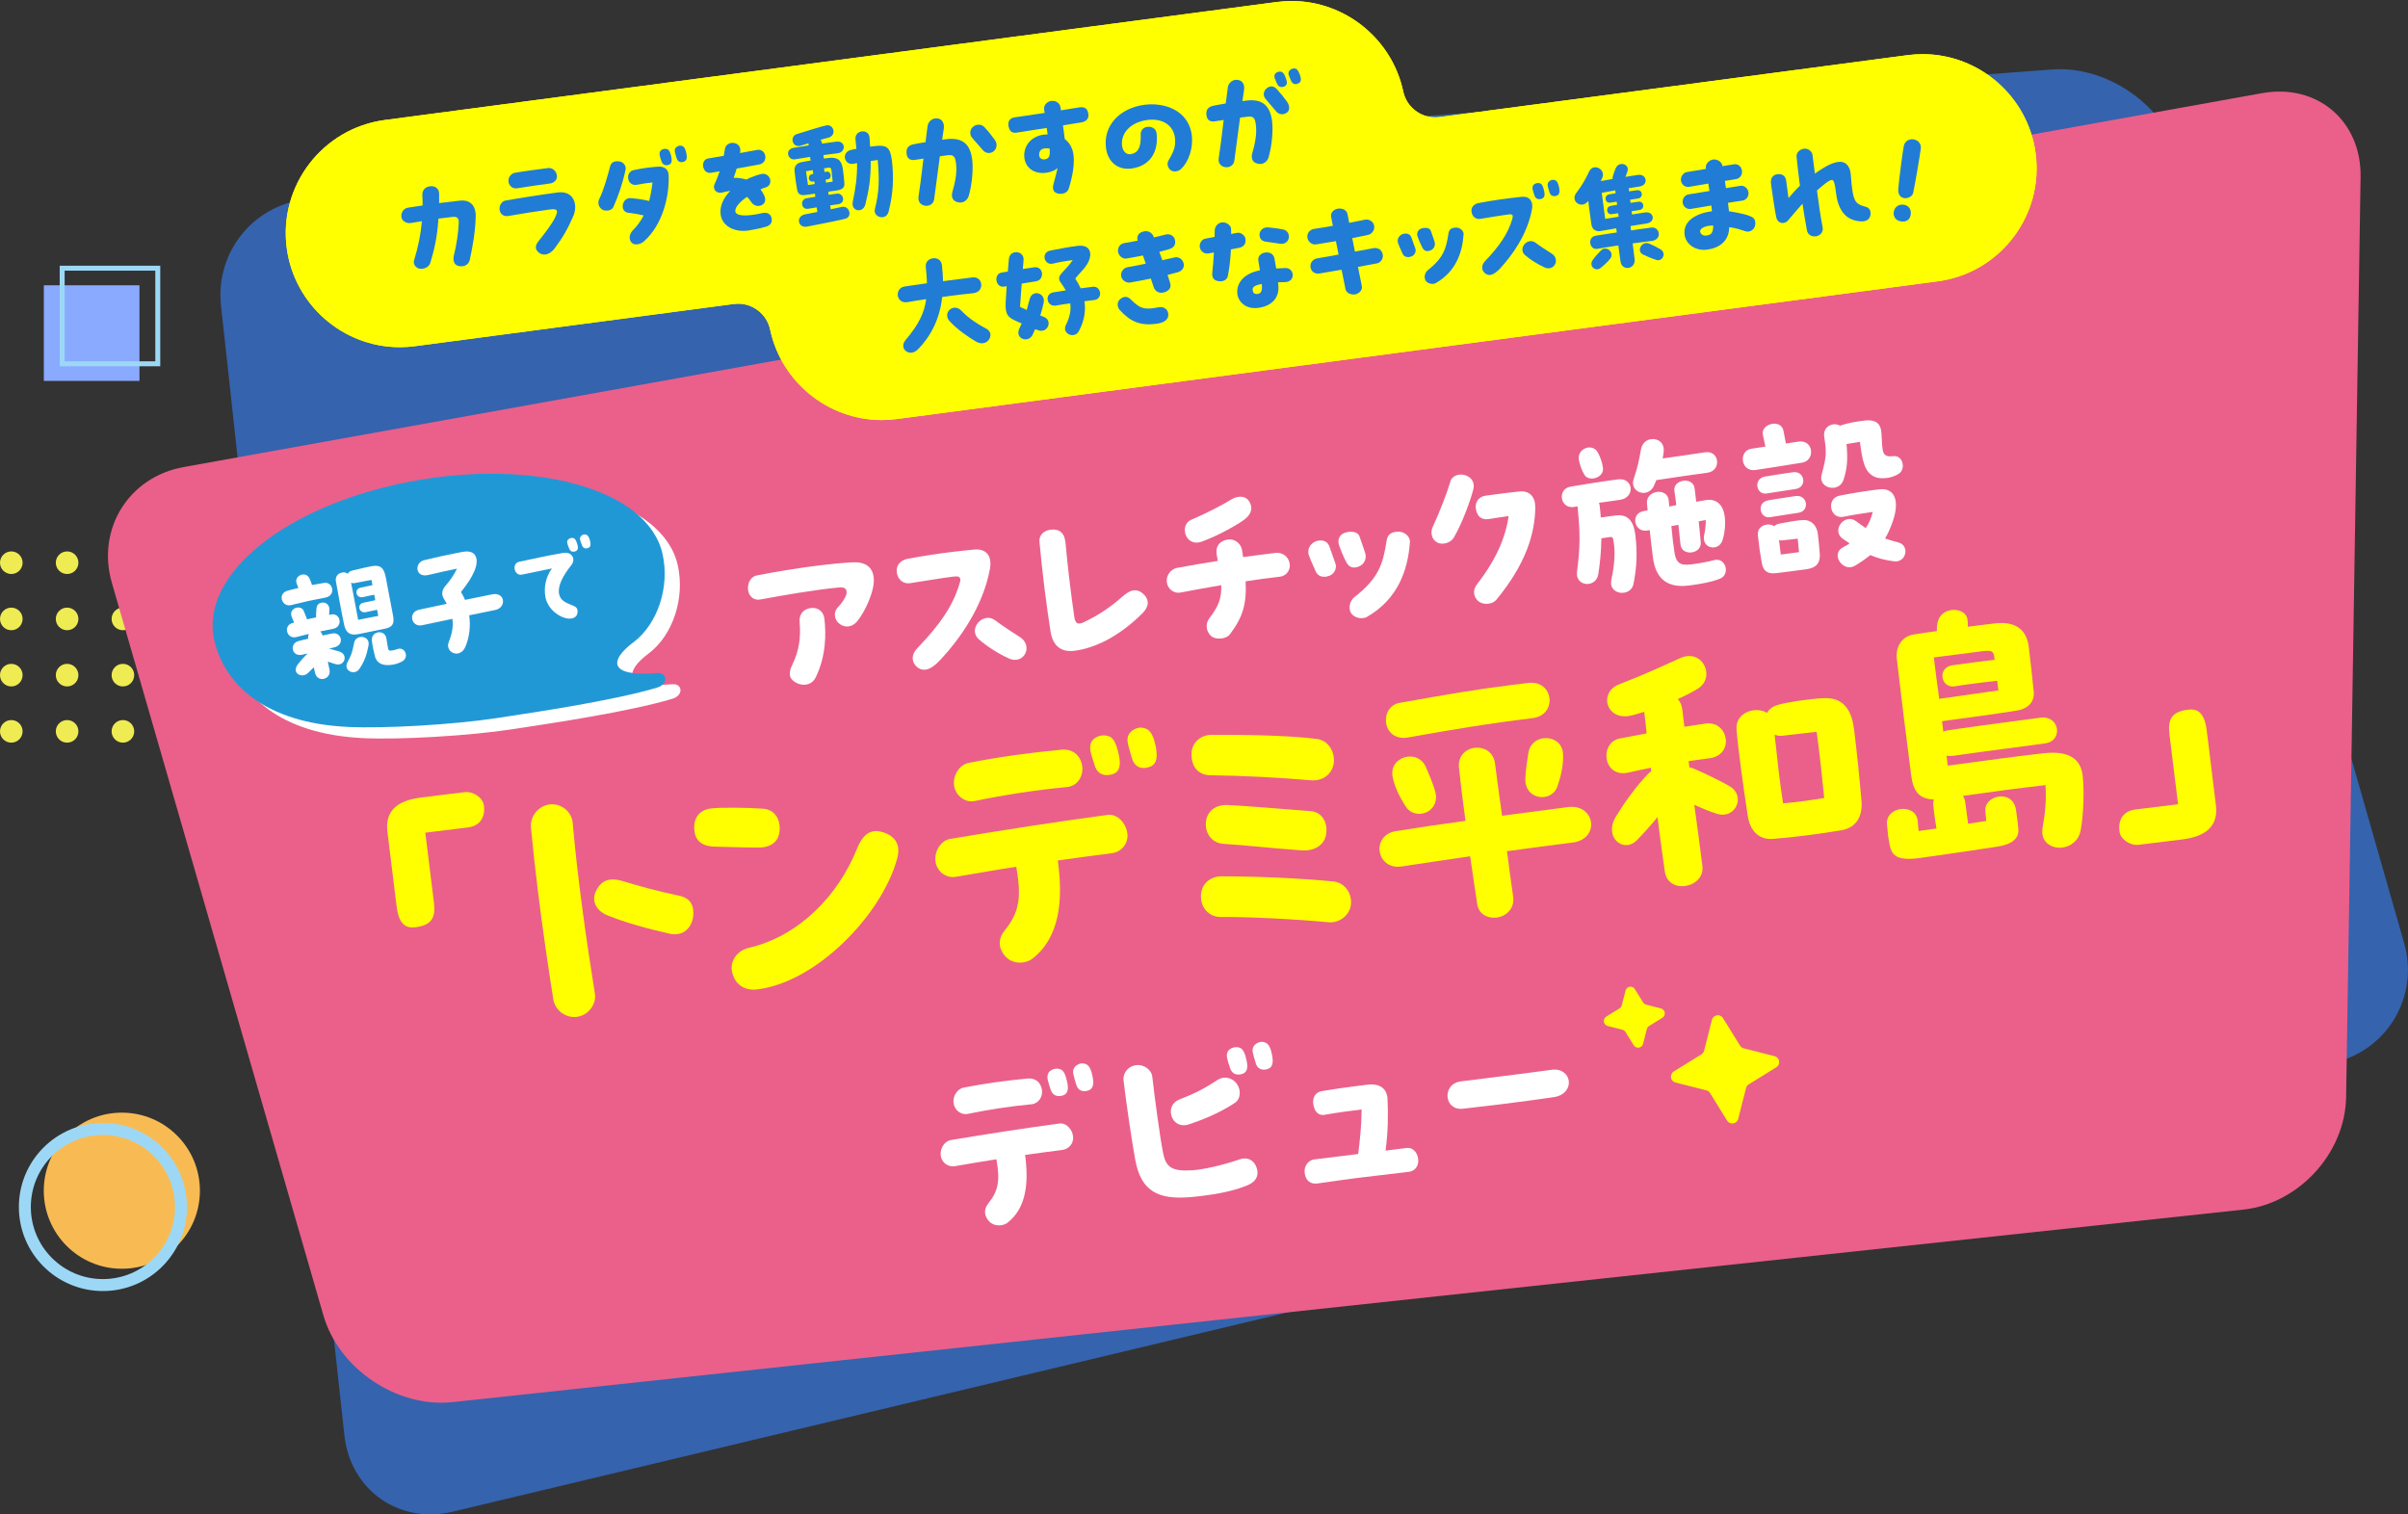 <?xml version="1.0" encoding="UTF-8"?>
<svg id="_レイヤー_2" data-name="レイヤー 2" xmlns="http://www.w3.org/2000/svg" viewBox="0 0 696.85 438.28">
  <rect x="0" y="0" width="696.85" height="438.28" fill="#333333" stroke="none"/>
  <defs>
    <style>
      .cls-1 {
        fill: #8aaaff;
      }

      .cls-2 {
        stroke-miterlimit: 10;
        stroke-width: 1.43px;
      }

      .cls-2, .cls-3 {
        fill: none;
        stroke: #9cd8f6;
      }

      .cls-3 {
        stroke-linecap: round;
        stroke-linejoin: round;
        stroke-width: 3.46px;
      }

      .cls-4 {
        fill: #efeb52;
      }

      .cls-5 {
        fill: #ea608a;
      }

      .cls-6 {
        fill: #2198d6;
      }

      .cls-7 {
        fill: #fff;
      }

      .cls-8 {
        fill: #ff0;
      }

      .cls-9 {
        fill: #217cd6;
      }

      .cls-10 {
        fill: #f8bb54;
      }

      .cls-11 {
        fill: #3563ae;
      }
    </style>
  </defs>
  <g id="_画像" data-name="画像">
    <path class="cls-10" d="M35.26,367.2h0c-12.48,0-22.59-10.11-22.59-22.59h0c0-12.48,10.11-22.59,22.59-22.59h0c12.47,0,22.59,10.11,22.59,22.59h0c0,12.48-10.11,22.59-22.59,22.59Z"/>
    <g>
      <rect class="cls-1" x="12.69" y="82.57" width="27.67" height="27.67"/>
      <rect class="cls-2" x="17.99" y="77.62" width="27.67" height="27.67"/>
    </g>
    <g>
      <path class="cls-4" d="M6.54,162.86c0,1.8-1.46,3.27-3.27,3.27s-3.27-1.46-3.27-3.27,1.46-3.27,3.27-3.27,3.27,1.46,3.27,3.27Z"/>
      <path class="cls-4" d="M22.69,162.86c0,1.8-1.46,3.27-3.27,3.27s-3.27-1.46-3.27-3.27,1.46-3.27,3.27-3.27,3.27,1.46,3.27,3.27Z"/>
      <path class="cls-4" d="M38.84,162.86c0,1.8-1.46,3.27-3.27,3.27s-3.27-1.46-3.27-3.27,1.46-3.27,3.27-3.27,3.27,1.46,3.27,3.27Z"/>
      <path class="cls-4" d="M55,162.86c0,1.8-1.46,3.27-3.27,3.27s-3.27-1.46-3.27-3.27,1.46-3.27,3.27-3.27,3.27,1.46,3.27,3.27Z"/>
      <path class="cls-4" d="M6.54,179.13c0,1.81-1.46,3.27-3.27,3.27s-3.27-1.46-3.27-3.27,1.46-3.27,3.27-3.27,3.27,1.46,3.27,3.27Z"/>
      <path class="cls-4" d="M22.69,179.13c0,1.81-1.46,3.27-3.27,3.27s-3.27-1.46-3.27-3.27,1.46-3.27,3.27-3.27,3.27,1.46,3.27,3.27Z"/>
      <path class="cls-4" d="M38.84,179.13c0,1.81-1.46,3.27-3.27,3.27s-3.27-1.46-3.27-3.27,1.46-3.27,3.27-3.27,3.27,1.46,3.27,3.27Z"/>
      <path class="cls-4" d="M55,179.13c0,1.81-1.46,3.27-3.27,3.27s-3.27-1.46-3.27-3.27,1.46-3.27,3.27-3.27,3.27,1.46,3.27,3.27Z"/>
      <path class="cls-4" d="M6.54,195.4c0,1.8-1.46,3.27-3.27,3.27s-3.27-1.46-3.27-3.27,1.46-3.27,3.27-3.27,3.27,1.46,3.27,3.27Z"/>
      <path class="cls-4" d="M22.69,195.4c0,1.8-1.46,3.27-3.27,3.27s-3.27-1.46-3.27-3.27,1.46-3.27,3.27-3.27,3.27,1.46,3.27,3.27Z"/>
      <path class="cls-4" d="M38.84,195.4c0,1.8-1.46,3.27-3.27,3.27s-3.27-1.46-3.27-3.27,1.46-3.27,3.27-3.27,3.27,1.46,3.27,3.27Z"/>
      <path class="cls-4" d="M55,195.4c0,1.8-1.46,3.27-3.27,3.27s-3.27-1.46-3.27-3.27,1.46-3.27,3.27-3.27,3.27,1.46,3.27,3.27Z"/>
      <path class="cls-4" d="M6.54,211.67c0,1.8-1.46,3.27-3.27,3.27s-3.27-1.46-3.27-3.27,1.46-3.27,3.27-3.27,3.27,1.46,3.27,3.27Z"/>
      <path class="cls-4" d="M22.69,211.67c0,1.8-1.46,3.27-3.27,3.27s-3.27-1.46-3.27-3.27,1.46-3.27,3.27-3.27,3.27,1.46,3.27,3.27Z"/>
      <path class="cls-4" d="M38.84,211.67c0,1.8-1.46,3.27-3.27,3.27s-3.27-1.46-3.27-3.27,1.46-3.27,3.27-3.27,3.27,1.46,3.27,3.27Z"/>
      <path class="cls-4" d="M55,211.67c0,1.8-1.46,3.27-3.27,3.27s-3.27-1.46-3.27-3.27,1.46-3.27,3.27-3.27,3.27,1.46,3.27,3.27Z"/>
    </g>
    <path class="cls-3" d="M29.78,371.92h0c-12.48,0-22.59-10.11-22.59-22.59h0c0-12.48,10.11-22.59,22.59-22.59h0c12.47,0,22.59,10.11,22.59,22.59h0c0,12.48-10.11,22.59-22.59,22.59Z"/>
    <g>
      <path class="cls-11" d="M63.96,88.49c-1.73-15.84,9.85-29.76,25.74-30.94l504.19-37.44c15.89-1.18,32.47,10.39,36.85,25.7l65,227.14c4.38,15.31-4.71,30.87-20.2,34.57L130.99,437.51c-15.49,3.7-29.59-6.23-31.32-22.07L63.96,88.49Z"/>
      <g>
        <path class="cls-5" d="M32.37,168.66c-4.49-15.55,4.87-30.62,20.8-33.49L654.62,26.96c15.93-2.87,28.76,8.03,28.51,24.22l-4.19,266.32c-.25,16.19-13.63,30.85-29.73,32.58l-518.2,55.72c-16.1,1.73-32.94-9.58-37.43-25.13l-61.21-212Z"/>
        <g>
          <path class="cls-7" d="M242.39,175.86c1.24-1.35,1.86-2.21,2.39-3.42.21-.44.25-.92.21-1.28-.09-.77-.73-1.26-2.07-1.15-7.26.69-16.14,2.25-22.92,3.5-1.73.32-3.28-.79-3.52-2.8-.24-1.95.83-3.85,2.51-4.16,5.55-1.1,12.19-2.18,18.19-2.92,3.54-.44,6.84-.74,9.64-.88,3.89-.17,5.67,1.59,6,4.26.12.98.05,2.08-.22,3.26-.6,2.73-2.3,6.69-4.42,9.4-.77.98-1.69,1.51-2.61,1.62-1.03.13-2.06-.21-2.88-.95-1.35-1.24-1.44-3.26-.29-4.5ZM228.59,195.38c-.1-.82.09-1.78.68-2.95,2.08-4.27,2.49-8.12,2.13-12.35-.21-2.53,1.33-3.97,3.5-4.13,1.96-.14,3.42,1.14,3.66,3.04.54,4.41.51,10.88-2.49,17.03-.66,1.38-1.79,1.99-2.92,2.13-.82.1-1.67-.05-2.39-.38-1.33-.62-2.05-1.41-2.17-2.39Z"/>
          <path class="cls-7" d="M265.51,187.54c6.33-6.56,10.19-12.04,12.11-18.43.19-.6.34-1.08.29-1.44-.1-.77-.64-.96-2.03-.79-3.54.44-7.62,1.15-12.53,1.91-1.79.27-3.55-.87-3.83-3.17-.26-2.1,1.14-3.42,2.96-3.86,4.02-.76,8.58-1.47,12.94-2.01,2.21-.27,4.37-.49,6.43-.69,4.07-.4,5.2,2.43,4.64,5.52-2.05,11.25-9.02,20.65-14.27,26.3-1.66,1.77-3.1,2.78-4.38,2.94-.92.11-1.74-.15-2.49-.79-1.64-1.47-1.69-3.59.16-5.49ZM283.34,185.09c-.76-.64-1.11-1.37-1.2-2.14-.24-1.95,1.45-3.88,3.4-4.12.77-.09,1.63.11,2.43.69,2.13,1.61,5.36,3.72,7.16,4.85,1.19.74,1.79,1.81,1.91,2.84.22,1.75-.98,3.51-2.87,3.74-.92.11-1.74-.15-2.35-.44-3.26-1.53-6.15-3.41-8.48-5.42Z"/>
          <path class="cls-7" d="M302.26,170.3c-.56-4.52-1.04-9.25-1.45-13.47-.19-1.96,1.26-3.28,3.21-3.52,2.67-.33,4.09,1.01,4.34,3.89.57,6.34,1.47,14.04,2.52,21.26.31,2.1,1.08,2.42,2.85,1.58,3.79-1.82,7.23-3.96,11.08-7.36,2.16-1.93,3.92-2.46,5.71-1.07.98.76,1.5,1.59,1.61,2.51.13,1.08-.4,2.24-1.56,3.42-7.2,7.14-14.28,10.15-19.67,10.81-3.9.48-6.23-1.47-6.89-5.61-.54-3.58-1.19-7.93-1.74-12.45Z"/>
          <path class="cls-7" d="M373.24,163.17c.23,1.9-1.02,3.56-2.93,3.75-3.24.35-6.47.8-9.84,1.32.35,6.63-.89,10.53-4.57,15.36-.54.69-1.43,1.06-2.41,1.18-1.18.15-2.46-.11-3.18-.86-1.37-1.39-1.48-3.52-.31-5.02,2.66-3.4,3.55-5.86,3.41-9.54-3.68.61-7.6,1.35-11.78,2.13-1.83.38-3.71-.95-3.97-3-.23-1.85,1.05-3.72,2.88-4.11,4.23-.78,8.16-1.47,11.89-2.04-.12-.56-.19-1.12-.31-1.68-.43-2.19.49-4.02,3.14-4.5,2.09-.36,3.91,1.24,4.19,3.13.08.67.22,1.33.29,1.94,3.23-.45,6.36-.84,9.49-1.22,1.91-.18,3.73,1.1,3.99,3.16ZM343.21,154.99c-.74-1.73-.26-3.82,1.52-4.56,4.51-1.91,9.36-4.44,11.77-5.98.64-.34,1.28-.58,1.95-.66,1.23-.15,2.42.22,3.09,1.39,1.32,2.23.13,4-1.35,5.12-1.76,1.36-7.4,4.66-12.54,6.5-1.8.64-3.64.03-4.44-1.8Z"/>
          <path class="cls-7" d="M380.75,165.37c-.85-1.82-1.74-3.95-1.99-4.7-.08-.2-.11-.46-.13-.66-.17-1.39.67-2.64,1.94-3.26,1.48-.65,3.43-.48,4.12,1.32.7,1.89.99,2.95,1.76,4.99.55,1.5-.45,3.08-1.65,3.54-1.69.68-3.34.36-4.06-1.22ZM389.53,162.57c-1.04-2.06-1.43-3.16-1.98-4.65-.62-1.64.08-3.14,1.48-3.67.4-.15.8-.26,1.21-.31,1.39-.17,2.83.17,3.19,1.33.57,1.65,1.03,2.89,1.63,4.75.5,1.5-.18,3.2-1.61,3.85-1.48.65-2.94.67-3.91-1.29ZM394.46,178.89c-1.18.15-2.64-.3-3.4-1.35-1-1.39-.46-3.7.93-4.75,7.18-5.57,8.27-9.83,9.29-16.36.27-1.65,1.25-2.55,3.44-2.56,1.57.02,3.11,1.13,3.29,2.62.02.15.04.31,0,.47-.57,8.04-3.49,16.48-12.45,21.59-.29.19-.69.29-1.1.34Z"/>
          <path class="cls-7" d="M422.28,137.38c2.21-.27,4.85,1.33,4.07,4.29-.7,2.74-2.97,9.33-5.63,13.93-.86,1.46-3.26,2.28-4.83,1.38-.95-.51-1.48-1.43-1.6-2.41-.09-.72.03-1.46.36-2.13,2.05-4.47,4.15-9.89,4.99-12.81.3-1.39,1.41-2.1,2.64-2.25ZM444.22,145.82c.04.31.08.67.08,1.03-.1,7.62-2.68,16.27-11.25,26.71-.5.63-1.38,1.06-2.31,1.17-1.23.15-2.58-.2-3.38-1.2-1.11-1.37-1-3.05.08-4.44,5.67-7.32,8.27-13.63,9.14-19.73-1.9.23-3.58.55-5.78.87-2.1.31-3.43-.78-3.73-3.19-.22-1.75.94-3.35,2.89-3.59,3.65-.45,6.35-.89,10.01-1.23,1.85-.18,3.9.77,4.25,3.59Z"/>
          <path class="cls-7" d="M468.77,144.67c-1.54.19-3.79.52-6.05.85.14.3.18.6.22.91.14,1.13.23,2.26.31,3.35,1.43-.23,2.97-.42,4.41-.6,3.44-.42,5.1,1.66,5.58,5.56.63,5.13.44,9.48-.53,14.29-.77,3.9-7.37,3.2-6.4-1.19.76-3.53,1.14-7.28.8-10-.28-2.26-.36-2.51-1.18-2.41-.51.06-1.48.23-2.51.36-.05,3.86-.4,7.29-.9,10.43-.65,4.04-6.74,3.64-6.14-.81.91-6.99.93-11.06.19-18.31-.02-.15-.05-.41-.02-.57-.31.04-.51.11-.71.14-2.34.5-3.66-.96-3.85-2.5-.18-1.44.57-2.99,2.46-3.32,2.55-.47,10.37-1.69,13.81-2.12,4.47-.55,5.03,5.32.52,5.93ZM456.94,133.26c-.74-3.5,3.99-5.23,5.52-2.19.62,1.23,1.21,2.61,1.42,4.36.35,2.87-4.03,4.09-5.32,2.06-.84-1.3-1.37-3.06-1.62-4.23ZM472.77,138.61c1.19-3.48,1.5-5.19,2.12-8.6.35-1.81,1.64-2.76,2.98-2.92,1.9-.23,3.88,1.03,3.58,3.68-.08.63-.16,1.27-.29,1.91,4.86-.7,6.97-.96,12.29-1.78,4.2-.62,4.78,5.35.68,5.91-5.48.78-8.15,1.11-14.29,2.07l-.51.06-.64,1.54c-1.7,3.96-7.25,2.04-5.91-1.88ZM493.14,155.01c.39-1.92.49-2.77.49-4.49-.67.08-1.33.22-2.04.36.15,1.65.38,3.5.58,5.97.39,3.55-5.47,4.27-5.85.77-.22-2.21-.44-4.01-.6-5.71-.67.08-1.38.22-2.04.36.37,3.81.5,4.94.82,7.09.42,3.44,1.53,4.4,4.82,3.99,2.98-.37,4.76-.74,6.83-1.26,3.29-.77,4.62,4.12,1.65,5.37-2.33.96-5.85,1.61-9.03,2-5.85.72-9.52-1.54-10.41-7.94-.27-2.16-.64-5.18-.95-8.12-.2.08-.46.11-.66.13-3.77.72-5.08-4.84-1.16-5.59l1.22-.25c-.09-.72-.13-1.44-.2-2.01-.31-3.82,5.94-4.69,6.3-.88.08.62.1,1.24.17,1.8l2.03-.41c-.15-1.23-.32-2.57-.56-4.1-.47-3.38,5.42-4.21,5.85-.77l.48,3.9,2.91-.51c3.02-.42,4.93,1.53,5.33,4.76.28,2.31,0,5.05-.7,7.02-1.17,3.22-5.97,2.3-5.29-1.48Z"/>
          <path class="cls-7" d="M521.64,133.88c-3.57.6-11.09,1.78-13.65,2.15-2.15.32-3.42-1.14-3.62-2.73-.18-1.49.6-3.15,2.44-3.43,1.23-.2,2.66-.38,4.09-.61-.31-1.26-.52-2.49-.73-3.35-.43-1.77,1.19-3.06,2.83-3.27,1.39-.17,2.82.43,3.12,2.06.13.66.39,1.88.71,3.66,1.43-.23,2.71-.44,3.58-.55,4.51-.66,4.89,5.44,1.22,6.05ZM519.66,141.53c-1.53.24-6.19.92-8.39,1.29-3.01.53-4.02-4.25-.5-4.89,1.99-.35,5.52-.89,8.08-1.26,3.48-.48,4.18,4.33.81,4.85ZM526.08,154.65c.17,1.39.46,4.16.55,5.72.16,2.59-1.07,3.99-3.79,4.37-2.46.35-6.51.85-8.82,1.14-3.03.37-3.85-1.19-4.16-2.87-.52-2.91-.77-4.59-1.15-8.09-.3-2.83,2.97-3.81,4.73-2.62.32-.35.86-.63,1.57-.77,1.17-.25,5.3-.97,6.65-1.03,2.12-.11,4.05,1.12,4.42,4.14ZM520.46,148.41c-1.53.24-5.99.89-8.18,1.27-3.06.53-4.07-4.29-.55-4.88,1.99-.35,5.31-.86,7.87-1.23,3.48-.48,4.23,4.32.86,4.84ZM520.24,155.89c-1.23.15-4,.49-4.68.52-.26.03-.53-.04-.74-.12l.52,4.21,5.28-.7-.38-3.91ZM550.63,134.38c.13,1.03-.21,2.11-1.08,2.69-2.17,1.47-5.52,1.72-7.25.84-2.72-1.38-3.37-4.53-4.05-10.03-1.74.27-2.81.45-3.88.63.45,4.95.08,7.39-.86,10.32-1.28,3.96-7.45,2.59-6.34-1.51,1.36-5.01,1.47-6.23.75-10.83-.49-3.17,2.63-4.44,4.6-3.28l.6-.23c2.11-.63,4.05-.97,6.36-1.25,3.75-.46,4.84,1.18,4.99,3.66.34,5.27-.02,7.04,3.37,6.62,1.64-.2,2.63,1.03,2.79,2.36ZM548.93,162.46c-.26.03-.52.01-.78,0-2.59-.31-4.8-.92-6.89-1.81-1.23.99-2.67,2-4.37,3.04-.44.26-.89.42-1.3.47-2.98.37-5.61-4.05-2.13-5.83.64-.34,1.27-.68,1.8-1.06-.62-.39-1.26-.89-1.94-1.32-3.47-2.39.48-7.51,3.74-5.15,1.09.8,2.01,1.47,2.86,2.04,1.02-1.48,1.65-3.07,2.03-4.68-3.18.44-6.09.91-8.43,1.4-3.97.8-5.13-5.26-1.22-6.1,3.56-.75,8.32-1.44,11.45-1.83,4.47-.55,6.11,3.1,4.01,9.25-.7,1.96-1.39,3.56-2.25,4.97,1.09.39,2.28.71,3.84,1.14,3.12.81,2.46,5.12-.42,5.47Z"/>
          <path class="cls-8" d="M114.79,262.45l-2.67-21.68c-.69-5.58,2.22-9.03,9.78-9.96l12.57-1.55c2.38-.29,5.27,1.52,5.57,3.9.47,3.78-1.52,5.94-4.64,6.32l-12.32,1.52,2.49,20.2c.55,4.44-.69,6.59-5.37,7.17-2.38.29-4.72-.42-5.4-5.92Z"/>
          <path class="cls-8" d="M160.09,289.05c-1.54-9.81-3.13-20.62-4.43-31.22-.77-6.24-1.45-12.41-2-18.26-.33-3.38,2.22-6.36,5.42-6.75,3.2-.39,6.33,1.97,6.65,5.27,1.36,15.76,3.92,33.87,6.43,49.48.48,3.19-1.97,6.33-5.26,6.73-3.29.4-6.33-1.97-6.82-5.25ZM175.8,264.93c-2.98-1.22-4.64-3.85-3.49-6.66.97-2.29,2.41-3.46,4.21-3.69,1.15-.14,2.5.02,3.98.51,4.07,1.25,9.86,2.87,15.93,4.12,2.05.41,3.85,1.44,4.17,4.07.07.57.07,1.24,0,2-.29,2.37-1.83,4.73-4.55,5.06-.74.09-1.49.1-2.35-.13-6.69-1.51-12.91-3.25-17.91-5.3Z"/>
          <path class="cls-8" d="M207.27,245.05c-3.58.02-5.92-1.35-6.3-4.48-.45-3.61,1.24-6.16,4.86-6.6,2.71-.33,10.73-.24,14.93.08,3.27.18,5.11,2.87,4.86,6.32-.22,2.95-2.14,4.93-6.15,4.93-4.25.02-9.7-.22-12.2-.25ZM211.96,281.74c-1.04-3.71,1.59-6.7,4.75-7.42,14.43-3.36,25.76-14.93,31.31-28.7,1.86-4.56,4.4-6.21,8.64-4.32,1.86.85,3.02,2.21,3.26,4.1.12.99,0,2.08-.34,3.29-4.57,16.32-23.38,35.56-40.38,37.66-4.11.51-6.47-1.79-7.24-4.61Z"/>
          <path class="cls-8" d="M326.25,241.22c.35,2.87-1.67,5.38-4.55,5.73-5.26.65-10.42,1.37-15.58,2.09,1.61,11.72.5,22.28-7.34,28.42-.76.59-1.8.97-2.78,1.09-1.72.21-3.61-.22-4.95-1.64-1.72-1.79-2.65-4.59-.42-7.45,4.27-5.28,5.09-9.46,3.46-18.6-5.81.88-11.52,1.92-17.4,2.9-2.85.52-5.6-1.48-5.98-4.52-.35-2.87,1.59-6.03,4.29-6.45,15.28-2.55,30.33-4.9,45.58-6.95,2.87-.35,5.31,2.51,5.67,5.39ZM276.11,227.39c-.44-2.86,1.5-6.1,4.27-6.61,8.95-1.77,17.9-2.96,26.88-3.81,2.88-.27,5.43,1.42,5.91,4.69.46,3.03-1.45,5.85-4.33,6.12-8.98.86-17.9,2.21-26.76,4.05-2.84.6-5.53-1.57-5.97-4.43ZM323.79,218.51c.59,2.76.35,4.88-1.82,5.56-2.25.69-4.32.12-5.14-2.45-1.2-3.69-1.82-5.28-.94-6.97.68-1.25,2.88-2.36,5.06-1.54,1.4.5,2.22,2.48,2.83,5.4ZM334.66,217.42c.27,2.22-.17,4.02-2.1,4.59-2.65.83-4.38-.38-4.98-2.55-1.04-3.71-1.83-5.36-.86-6.98.48-.81,1.62-1.7,3.02-1.87.66-.08,1.43.07,2.13.4,1.33.67,2.15,2.57,2.69,5.59l.1.82Z"/>
          <path class="cls-8" d="M350.43,224.4c-4.18-.07-5.71-3.05-5.61-6.31.06-2.92,2.22-5.03,5.09-5.38.33-.04,1.25.01,1.58-.03,6.33-.03,20.76.03,29.58,1.19,2.79.32,4.58,2.69,4.9,5.23.07.57.05,1.08.03,1.58-.36,3.13-2.91,5.44-6.62,5.15-9.19-.79-20.09-1.36-28.94-1.44ZM353.31,265.4c-3,.04-5.34-2.09-5.71-5.05-.53-4.27,2.51-6.73,5.92-6.73,9.5,0,22.74.53,32.45,1.5,2.71.33,4.65,2.51,4.98,5.22.44,3.53-2.24,6.2-5.28,6.57-.49.06-.91.03-1.33,0-9.95-.94-23.62-1.59-31.03-1.51ZM354.04,244.22c-3.19-.19-5.27-2.85-5.08-6.04.17-3.36,2.84-5.35,6.28-5.19,4.95.22,15.05,1.06,24.15,1.78,3.2.27,5,3.39,4.35,6.88-.56,2.9-3.25,4.74-7.12,4.46-8.92-.65-15.52-1.42-22.58-1.89Z"/>
          <path class="cls-8" d="M460.43,238.02c.31,2.55-1.34,5.33-5.29,5.82-4.52.56-11.49,1.5-19.03,2.51.57,4.6,1.21,9.11,1.77,13.04.54,3.69-2.11,5.85-4.82,6.18-2.46.3-5.12-.95-5.57-3.9-.6-4.18-1.35-8.92-2.04-13.84-7.29,1.06-14.41,2.11-19.73,2.93-3.84.64-6.15-1.83-6.47-4.46-.3-2.46,1.19-5.23,4.71-5.75,6.7-1.08,13.42-2.07,20.14-2.98-.79-5.74-1.46-11.16-1.89-15.36-.7-7,9.6-8.02,10.44-1.2.51,4.11,1.25,9.43,2.03,15.09,6.31-.86,12.64-1.64,18.95-2.5,4.1-.59,6.48,1.87,6.8,4.41ZM405.14,203.4c13.79-2.45,22.11-3.89,31.97-5.11l5.17-.64c7.48-.84,8.4,9.3,1.34,10.17-12.4,1.53-20.98,2.92-36.08,5.61-7.67,1.36-8.61-8.94-2.4-10.04ZM403.06,225.08c-1.42-6.08,7.27-8.65,9.64-2.94.82,1.9,1.99,4.67,2.57,6.69,1.86,6.27-5.59,8.78-8.33,4.78-2.26-3.47-3.32-6.01-3.88-8.53ZM452.34,218.43c.07,2.58-.33,5.46-1.69,9.3-1.68,4.63-9.52,3.92-9.23-2.53.08-2.09.53-5.15.86-7.19.91-6.12,9.97-5.73,10.06.43Z"/>
          <path class="cls-8" d="M496.88,235.53c-1.91-.6-4.28-1.56-6.57-2.61.83,6.07,1.64,11.97,2.35,17.72.41,3.29-2.25,5.45-5.12,5.8-2.63.32-5.37-.92-5.8-4.45-.71-5.08-1.43-10.25-2.08-15.5-2.03,2.5-3.64,4.28-5.93,6.65-2.81,2.93-6.79,1.09-7.22-2.45-.16-1.31.16-2.77,1.13-4.39,2.22-3.61,5.69-8.62,9.39-12.41.3-.29.61-.49.83-.69l-.12-.99c-2.03.42-4.15.84-6.42,1.37-7.54,1.76-8.59-8.78-2.47-9.87l7.66-1.44c-.16-1.98-.4-3.95-.65-5.92l-.04-.33c-1.28.41-2.5.72-3.46,1.01-7.6,1.94-9.82-6.63-3.85-8.95,8.67-3.4,11.81-4.96,17.74-7.61.71-.34,1.36-.5,1.93-.57,5.34-.66,7.9,6.61,3.08,9.46-1.71,1.04-3.67,2.04-5.72,2.96.68.75,1.14,1.78,1.29,3.01l.62,5.01c2.04-.33,4.1-.59,6.14-.92,6.55-.97,8.53,9.04,1.15,10.03-1.97.24-4.01.58-6.07.83l.22,1.81c.34.04.77.16,1.21.35,2.37.96,8.31,3.81,10.56,5.2,4.59,2.77,1.59,9.56-3.78,7.89ZM536.54,210.97c.85,6.9,1.57,14.06,2.16,20.91.37,4.37-1.56,7.61-5.56,8.36-6.04,1.08-14.25,2.09-20.11,2.56-2.72.25-6.38-1.05-7.25-6.69-1.32-8.68-2.73-18.76-3.24-24.95-.45-5.03,5.66-6.87,8.82-4.84.55-.98,1.52-1.86,3.13-2.3,2.33-.7,8.21-1.68,13.1-1.95,5.46-.34,8.2,2.91,8.93,8.9ZM525.72,211.8c-2.05.25-6.17.68-9.95,1.14-.82.1-1.59-.05-2.21-.31.74,6.66,1.37,13.17,2.45,19.87,3.96-.32,7.98-.9,11.9-1.55-.63-6.43-1.32-12.76-2.19-19.16Z"/>
          <path class="cls-8" d="M602.7,224.49c.46,3.78.33,10.8-.56,15.74-.54,3.07-2.91,4.78-5.29,5.07-3.2.39-6.54-1.61-5.73-5.88.69-3.84,1.1-7.31.83-12.19-7.4.83-14.7,1.81-23.88,3.11.32.54.55,1.1.63,1.76l.86,6.31c1.96-.32,3.77-.55,5.24-.81l-.26-2.8c-.48-4.61,7.94-6.65,8.88-.34.44,2.86.44,3.53.64,5.17.37,3.04-1.67,4.71-6.17,5.43-4.25.69-17.11,2.53-21.87,3.2-7.54,1.1-8.61-.86-9.26-4.11-.07-.57-.24-1.3-.36-2.21-.12-.99-.17-2.06-.32-3.3-.57-5.27,8.39-6.37,8.88-1.01l.27,2.88c1.72-.21,3.44-.51,5.16-.72-.34-2.04-.72-4.5-.9-6.64-.08-.66.01-1.25.12-1.77-4.52-.11-6-2.68-6.56-7.2-1.49-11.41-2.78-21.92-4.11-33.34-.52-4.19,2-6.75,4.7-7.17,2.04-.33,4.33-.7,6.88-1.01-.04-1,.02-1.84.25-2.7.5-2.06,2.19-3.19,4-3.41,2.14-.26,4.34.72,4.59,2.77.07.57.16,1.31.09,2.07l7.64-.94c6.9-.85,9.47,2.42,10.02,6.85.61,4.93,1.03,9.04,1.43,12.91.31,3.21-2.05,5.01-4.75,5.42-6.54,1.06-14.66,2.14-21.79,3.1l.37,3.04c.47-.22,1.04-.38,1.61-.45,10.81-1.58,20.34-2.76,26.4-3.59,5.74-.79,6.65,6.6,1.66,7.38-6.14.92-15.84,2.04-26.65,3.62-.82.1-1.49.1-2.08,0l.35,2.87c9.75-1.37,22.23-2.99,27.74-3.59,8.63-.98,10.84,2.75,11.3,6.44ZM559.63,190.28c.41,3.29.91,7.39,1.56,11.98l17.12-2.44-.34-2.79c-4.36.45-11.25,1.39-12.14,1.58-4.15.84-5.42-5.42-.75-6.08,3.85-.56,8.86-1.18,12.14-1.58l-.05-.41c-.24-1.97-.47-2.44-3.59-2.06l-13.95,1.8Z"/>
          <path class="cls-8" d="M613.35,240.6c-.47-3.78,1.52-5.94,4.64-6.32l12.32-1.52-2.49-20.2c-.55-4.43.69-6.59,5.37-7.17,2.38-.29,4.72.42,5.4,5.92l2.67,21.68c.69,5.58-2.22,9.03-9.78,9.96l-12.57,1.55c-2.38.29-5.27-1.52-5.57-3.9Z"/>
        </g>
        <g>
          <path class="cls-7" d="M310.53,328.87c.24,1.98-1.15,3.71-3.13,3.95-3.62.45-7.19.94-10.75,1.44,1.11,8.09.34,15.37-5.06,19.6-.52.41-1.24.67-1.92.75-1.19.15-2.49-.15-3.42-1.13-1.19-1.23-1.83-3.17-.29-5.14,2.94-3.64,3.51-6.53,2.39-12.83-4.01.61-7.94,1.32-12,2-1.97.36-3.86-1.02-4.12-3.11-.24-1.98,1.1-4.16,2.96-4.45,10.54-1.76,20.92-3.38,31.44-4.79,1.98-.24,3.66,1.73,3.91,3.72ZM275.95,319.33c-.3-1.98,1.03-4.21,2.95-4.56,6.17-1.22,12.34-2.04,18.54-2.63,1.99-.19,3.74.98,4.08,3.23.31,2.09-1,4.03-2.99,4.22-6.19.59-12.35,1.52-18.46,2.79-1.96.41-3.81-1.08-4.11-3.06ZM308.84,313.21c.41,1.9.24,3.36-1.25,3.83-1.55.48-2.98.08-3.54-1.69-.83-2.54-1.25-3.64-.65-4.81.47-.86,1.98-1.62,3.49-1.06.96.34,1.53,1.71,1.95,3.73ZM316.33,312.46c.19,1.53-.12,2.77-1.45,3.17-1.83.57-3.02-.26-3.44-1.76-.72-2.56-1.26-3.7-.59-4.81.33-.56,1.12-1.17,2.08-1.29.45-.06.98.05,1.47.28.92.46,1.48,1.77,1.85,3.85l.07.57Z"/>
          <path class="cls-7" d="M328.57,335.9c-1.02-5.45-2.56-16.07-3.41-23.04-.31-2.55,1.54-4.33,3.63-4.59,2.15-.27,4.41,1.24,4.67,3.33.68,6.01,2.23,17.66,3.13,22.1.78,3.99,2.39,5.4,8.44,5,2.97-.19,8.35-1.32,13.86-3.2,2.04-.71,4.11.24,4.8,2.57.77,2.49-.53,4.09-2.72,4.99-3.99,1.64-8.66,2.5-12.68,3-1.36.17-2.61.32-3.8.41-9.56.83-14.27-1.92-15.91-10.57ZM339.07,323.11c-.71-2.04.13-4.04,2.16-4.87,4.44-1.75,6.88-2.92,11.25-5.76,1.76-1.14,4.18-.57,5.43,1.17,1.25,1.74,1.22,4.33-.53,5.53-4.68,3.11-10,5.14-13.38,6.25-2.15.73-4.23-.23-4.94-2.32ZM355.97,309.12c-.83-2.54-1.25-3.64-.65-4.81.47-.86,1.99-1.62,3.49-1.06.96.34,1.53,1.71,1.95,3.73.41,1.9.24,3.36-1.25,3.83-1.55.48-2.98.08-3.54-1.69ZM363.38,307.64c-.72-2.56-1.26-3.7-.59-4.81.33-.56,1.12-1.17,2.08-1.29.45-.06.98.05,1.47.28.92.46,1.48,1.77,1.85,3.85l.07.57c.19,1.53-.12,2.77-1.45,3.17-1.83.57-3.02-.26-3.44-1.76Z"/>
          <path class="cls-7" d="M410.4,335.36c.27,2.21-1.05,3.58-2.64,3.78-5.83.72-10.09,1.19-14.45,1.72-3.62.45-6.17.82-8.65,1.18-1.13.14-2.32.34-3.45.48-1.87.23-3.36-.68-3.65-3.06-.27-2.15,1.21-3.71,2.74-3.9l12.74-1.57c.5-3.86.98-8.4,1-12.89-3.62.45-7.02.87-10.79,1.56-1.69.27-2.94-.96-3.21-3.23-.21-1.7.57-3.29,2.37-3.63,4.11-.68,6.77-1.06,10.05-1.47l3.23-.4c3.85-.47,5.68,1.31,5.85,4.11.19,4.35.18,9.35-.57,14.96l6.17-.76c1.64-.2,3.03,1.24,3.26,3.11Z"/>
          <path class="cls-7" d="M418.92,317.64c-.25-2.04.96-4.32,3.91-4.68,4.87-.6,13.54-1.67,19.76-2.49l6.51-.86c2.89-.36,4.65,1.32,4.89,3.25.24,1.98-1.1,4.16-4.26,4.66-4.06.62-10.46,1.46-16.57,2.22-3.57.44-6.97.8-9.75,1.14-2.72.33-4.25-1.37-4.48-3.24Z"/>
        </g>
        <path class="cls-8" d="M503.57,302.65l-4.94-7.97c-.82-1.33-2.84-1.02-3.22.5l-2.26,8.9c-.11.44-.39.83-.78,1.07l-7.97,4.94c-1.33.82-1.02,2.84.5,3.22l8.9,2.26c.44.11.83.39,1.07.78l4.93,7.97c.82,1.33,2.84,1.02,3.22-.5l2.27-8.91c.11-.44.39-.83.78-1.07l7.97-4.94c1.33-.82,1.02-2.84-.5-3.22l-8.91-2.27c-.44-.11-.83-.39-1.07-.78Z"/>
        <path class="cls-8" d="M475.49,290.11l-2.37-3.83c-.69-1.12-2.39-.86-2.71.42l-1.08,4.25c-.1.37-.33.7-.66.9l-3.83,2.37c-1.12.69-.86,2.39.42,2.72l4.25,1.08c.37.1.7.33.9.66l2.37,3.83c.69,1.12,2.39.86,2.72-.42l1.08-4.25c.1-.37.33-.7.66-.9l3.83-2.37c1.12-.69.86-2.39-.42-2.71l-4.25-1.08c-.37-.1-.7-.33-.9-.66Z"/>
      </g>
      <g>
        <g>
          <path class="cls-8" d="M255.14,121.57c-15.48,0-29.05-11.01-32.27-26.17-.94-4.42-4.85-7.5-9.26-7.5-.41,0-.83.03-1.25.08l-92.31,12.22c-1.45.19-2.92.29-4.37.29-16.48,0-30.54-12.34-32.7-28.69-2.39-18.05,10.35-34.68,28.4-37.07L369.44.58c1.45-.19,2.91-.29,4.37-.29,15.48,0,29.05,11.01,32.27,26.17.94,4.42,4.85,7.5,9.26,7.5.41,0,.83-.03,1.25-.08l135.43-17.92c1.45-.19,2.91-.29,4.37-.29,16.48,0,30.54,12.33,32.7,28.69,1.16,8.74-1.16,17.42-6.52,24.42-5.36,7-13.13,11.49-21.88,12.65l-301.17,39.85c-1.45.19-2.91.29-4.36.29h0Z"/>
          <path class="cls-8" d="M255.14,121.57c-15.48,0-29.05-11.01-32.27-26.17-.94-4.42-4.85-7.5-9.26-7.5-.41,0-.83.03-1.25.08l-92.31,12.22c-1.45.19-2.92.29-4.37.29-16.48,0-30.54-12.34-32.7-28.69-2.39-18.05,10.35-34.68,28.4-37.07L369.44.58c1.45-.19,2.91-.29,4.37-.29,15.48,0,29.05,11.01,32.27,26.17.94,4.42,4.85,7.5,9.26,7.5.41,0,.83-.03,1.25-.08l135.43-17.92c1.45-.19,2.91-.29,4.37-.29,16.48,0,30.54,12.33,32.7,28.69,1.16,8.74-1.16,17.42-6.52,24.42-5.36,7-13.13,11.49-21.88,12.65l-301.17,39.85c-1.45.19-2.91.29-4.36.29h0Z"/>
        </g>
        <g>
          <path class="cls-9" d="M272.68,85.95c-.71,6.08-3.07,11.15-7.11,15.22-.54.54-1.15.82-1.71.9-1.2.15-2.32-.65-2.46-1.75-.1-.8.26-1.42.7-1.95,3.67-4.33,5.37-7.69,5.93-11.79-2.03.29-3.88.6-5.4.86-3.38.57-3.84-4.07-.82-4.53l6.44-.93c-.05-1.45-.15-3.03-.34-4.76-.15-1.44.92-2.32,2.08-2.47,1.17-.15,2.42.43,2.6,2.07.17,1.57.29,3.07.32,4.56l8.49-1.09c3.1-.4,3.65,4.2.28,4.56-2.27.22-5.6.62-8.99,1.09ZM286.61,96.68c.21,1.66-1.66,3.63-4.19,2.16-1.86-1.08-5.34-3.37-7.67-5.95-2.06-2.34,1.17-5.39,3.48-2.95,2.19,2.29,4.58,3.78,7.34,5.28.62.36.96.89,1.03,1.46Z"/>
          <path class="cls-9" d="M300.51,95.6c-.32-.09-.64-.22-.95-.32l-.74,1.62c-1.2,2.52-5.19,1.18-3.85-1.77l.69-1.51-1.65-.73c-2.41-1.08-3.12-1.9-2.99-5.33.03-.85.16-2.69.3-4.74l-.73.13c-1.29.23-2.1-.78-2.23-1.81-.13-1,.31-2.04,1.47-2.25.59-.11,1.19-.22,1.82-.3.13-1.61.23-2.97.31-3.66.12-1.17.92-1.81,1.82-1.93,1.23-.16,2.55.65,2.43,2.29l-.21,2.56c1.13-.18,2.22-.35,3.29-.49,2.69-.38,3.14,3.62.49,4.06l-4.11.66c-.16,2.42-.35,4.92-.49,6.73l1.94.9.85-3.15c.74-2.94,4.74-1.79,4.04,1.14-.33,1.4-.65,2.59-.96,3.61.36.16.71.28,1.03.41,2.59.95,1.22,4.78-1.56,3.89ZM318.35,84.68c.12.93-.39,1.98-1.62,2.14l-2.9.37c.44,2.92-.1,5.8-1.63,8.67-.38.69-.95,1.04-1.58,1.12-1.46.19-3.05-1.13-2.17-2.9,1.13-2.24,1.55-4.26,1.26-6.28-1.6.21-3.09.43-4.11.63-2.71.48-3.48-3.38-.73-3.83l3.55-.56c-.4-.73-.9-1.47-1.48-2.28-.82-1.15-.42-1.98.56-2.98,1.16-1.23,2.11-2.27,2.93-3.52-2.26.32-4.08.63-5.72,1.04-2.49.62-3.63-3.22-.69-3.8,2.8-.56,5.35-1.03,7.78-1.34,3.96-.51,4.55,2.53,2.73,5.43-.93,1.44-2.03,2.36-3.37,4.02.63.97,1.16,1.91,1.58,2.84l3.49-.45c1.23-.16,1.99.73,2.11,1.69Z"/>
          <path class="cls-9" d="M338.06,90.67c.29,1.72-1.03,2.74-3.5,3.05-4.56.59-7.45-.6-10.53-4.02-.31-.33-.51-.81-.57-1.28-.09-.67.12-1.4.86-1.97,1.23-.94,2.24-.46,2.9.2,2.64,2.6,3.82,3.13,8.01,2.29,1.55-.3,2.64.54,2.83,1.73ZM340.96,78.76l-3.08.8c.23.71.5,1.49.73,2.27.46,1.43-.3,2.37-1.77,2.8-1.24.36-2.56-.21-2.97-1.51l-.83-2.5c-1.94.42-3.93.78-5.94,1.14-1.22.22-2.46-.7-2.64-1.83-.19-1.23.64-2.38,1.83-2.6,1.92-.35,3.63-.67,5.28-1.02l-.81-2.37c-1.55.3-3.14.61-4.76.88-1.09.21-2.23-.76-2.44-1.89-.22-1.19.57-2.37,1.73-2.56l3.93-.71c-.4-1.51.52-2.54,2.05-2.73,1.06-.14,2.12.4,2.52,1.44l.15.35c1.05-.27,2.17-.52,3.44-.85,1.15-.28,2.34.34,2.63,1.49.36,1.44-.34,2.34-1.51,2.7-1.01.3-2.02.6-3.01.83.31.81.61,1.61.89,2.42,1.15-.25,2.3-.5,3.48-.79,1.41-.35,2.56.69,2.72,1.95.14,1.06-.56,1.97-1.64,2.27Z"/>
          <path class="cls-9" d="M356.22,72.17c-.13,2.66-.41,5.23-.88,7.66-.28,1.49-1.84,1.73-2.88,1.52-1.25-.25-1.82-1.02-1.62-2.6.2-1.62.34-3.63.45-5.67-.56.11-1.13.18-1.72.29-1.06.17-2.22-.7-2.37-1.89-.13-1.03.53-2.2,1.62-2.41.92-.19,1.82-.33,2.67-.51.02-.65.04-1.26.04-1.8,0-.98.7-2.22,2.09-2.4,1.23-.16,2.62.88,2.64,1.83.03.5.03,1.01.03,1.52l1.75-.33c1.02-.2,2.19.7,2.38,1.69.21,1.12-.22,2.23-1.63,2.61-.86.18-1.71.36-2.57.5ZM374.09,79.37c.14,1.1-.62,2.28-2.24,2.28-.54,0-1.21.02-1.99.05.04.33.05.67.09.94.3,3.38-1.71,5.94-5.87,6.47-3.43.44-5.69-1.6-6-4.07-.35-2.7,1.51-5.88,6.53-6.79l-.46-2.82c-.21-1.12.59-2,1.67-2.28,1.41-.35,2.67.23,2.98,1.58.19.99.36,2.02.52,2.98,1.11-.07,2.08-.13,2.65-.14,1.32,0,2,.86,2.12,1.79ZM365.18,82.65l-.06-.47c-2.05.4-2.72.93-2.62,1.72.1.77.34,1.31,1.54,1.16.73-.09,1.32-.78,1.14-2.41ZM364.51,68.26c-.16-1.23.71-2.63,2.63-2.44,1.64.16,3.06.35,4.13.58,1.08.23,1.61.98,1.72,1.78.16,1.23-.75,2.57-2.44,2.38-.86-.09-2.94-.47-4.31-.63-1.07-.13-1.63-.87-1.74-1.67Z"/>
          <path class="cls-9" d="M398.37,76.25l-5.39,1,1.12,5.54c.24,1.09-.7,2.19-1.96,2.42-1.23.16-2.56-.42-2.77-1.54l-1.13-5.61c-2.12.37-4.2.74-6.36,1.09-1.29.23-2.47-.49-2.64-1.86-.15-1.2.66-2.25,1.84-2.5,2.09-.34,4.17-.71,6.29-1.11-.27-1.29-.51-2.61-.77-3.89l-5.63.93c-1.22.22-2.38-.64-2.61-1.86-.23-1.22.61-2.38,1.83-2.6,1.86-.27,3.71-.58,5.53-.91-.18-.86-.32-1.72-.5-2.54-.25-1.12.62-2.25,2.06-2.43,1.26-.16,2.47.49,2.67,1.55.18.86.36,1.71.5,2.57,1.52-.3,3.04-.59,4.55-.92,1.22-.23,2.44.53,2.66,1.76.23,1.26-.64,2.42-1.85,2.67-1.51.33-3,.62-4.48.92.27,1.29.5,2.61.77,3.89l5.45-1.01c1.29-.2,2.44.57,2.62,1.96.15,1.16-.62,2.28-1.81,2.5Z"/>
          <path class="cls-9" d="M405.89,73.42c-.56-1.18-1.14-2.56-1.31-3.05-.05-.13-.07-.3-.09-.43-.12-.9.42-1.71,1.25-2.12.96-.43,2.23-.32,2.68.84.46,1.23.65,1.91,1.16,3.23.36.97-.28,2-1.06,2.3-1.09.45-2.17.24-2.64-.78ZM411.57,71.58c-.68-1.33-.94-2.04-1.3-3.01-.41-1.06.04-2.04.94-2.39.26-.1.52-.17.79-.2.9-.12,1.84.1,2.07.85.37,1.07.68,1.87,1.07,3.08.33.97-.1,2.08-1.03,2.5-.96.43-1.9.45-2.54-.82ZM414.83,82.15c-.77.1-1.72-.19-2.21-.87-.66-.9-.31-2.4.58-3.09,4.64-3.64,5.33-6.4,5.97-10.65.17-1.07.8-1.66,2.22-1.67,1.02,0,2.02.72,2.15,1.69.01.1.03.2,0,.3-.34,5.22-2.21,10.7-8,14.05-.19.13-.45.19-.71.23Z"/>
          <path class="cls-9" d="M428.94,77.7c-.09-.7.18-1.48.87-2.18,4.08-4.28,6.57-7.85,7.79-12,.14-.46.2-.8.17-1.04-.06-.43-.44-.52-1.3-.41-2.3.3-4.94.77-8.12,1.28-1.16.18-2.3-.55-2.5-2.05-.18-1.36.73-2.23,1.91-2.51,3.93-.78,8.55-1.4,12.55-1.82,2.04-.19,2.92.84,3.1,2.27.05.4,0,.84-.07,1.29-1.29,7.3-5.78,13.43-9.17,17.11-1.07,1.15-2,1.81-2.83,1.92-.6.08-1.12-.06-1.62-.5-.46-.41-.72-.89-.79-1.39ZM441.37,73.87c-.49-.41-.72-.89-.79-1.39-.16-1.23.89-2.52,2.16-2.68.53-.07,1.09.03,1.61.44,1.38,1.04,3.49,2.39,4.66,3.12.77.48,1.16,1.14,1.25,1.8.15,1.16-.62,2.31-1.85,2.47-.47.06-.98,0-1.52-.28-2.12-.98-4-2.19-5.52-3.48ZM444.05,56.54c-.5-1.49-.75-2.14-.4-2.82.27-.51,1.16-.96,2.05-.64.57.2.91,1,1.16,2.19.25,1.12.15,1.98-.73,2.26-.91.29-1.75.06-2.09-.98ZM448.4,55.64c-.43-1.5-.75-2.17-.36-2.83.19-.33.65-.69,1.22-.77.27-.03.58.03.87.16.54.27.88,1.04,1.1,2.26l.04.33c.12.9-.06,1.63-.84,1.87-1.07.34-1.78-.14-2.03-1.03Z"/>
          <path class="cls-9" d="M472.48,70.44c.24,1.86.46,3.56.55,4.53.17,1.57-.77,2.43-1.8,2.57-1,.13-2.09-.44-2.27-1.84-.12-.97-.39-2.79-.63-4.66-2.19.32-4.31.66-6.1.99-2.22.39-3-3.37-.45-3.8,1.59-.27,3.78-.62,6.1-.95l-.15-1.2c-1.69.28-3.28.56-4.57.79-.56.11-1.04.03-1.41-.16-.57-.23-1.05-.78-1.19-1.61-.35-2.43-.64-4.48-.93-6.95l-.24.27c-1.39,1.57-3.54.66-3.74-.91-.06-.5.06-1.09.5-1.65,1.74-2.29,2.7-4.03,3.76-6.27.35-.72.91-1.1,1.51-1.17,1.43-.18,3.04,1.27,2.25,3.06-.13.32-.26.61-.42.93,1.06-.2,2.22-.39,3.41-.61-.03-.23,0-.47.07-.75.21-.74.56-1.73.9-2.48.32-.68.88-1.03,1.45-1.1,1.16-.15,2.4.74,1.87,2.19l-.55,1.53,3.58-.56c2.62-.4,3.19,2.94.5,3.35l-3.12.5c.03.27.04.57.08.9.96-.16,1.79-.26,2.29-.33,1.63-.21,1.93,2.09.37,2.39l-2.35.37.12.9c.93-.15,1.79-.26,2.29-.33,1.63-.21,1.93,2.09.37,2.39l-2.35.37.12.93,3.75-.58c2.62-.4,3.16,2.77.48,3.19-1.26.2-2.92.44-4.68.74l.16,1.26c2.13-.31,4.19-.57,5.85-.82,2.46-.35,3.29,3.5.13,3.87l-5.52.71ZM465.98,74.86c-.7.87-1.33,1.52-2.77,2.69-1.44,1.17-3.58-.49-2.26-2.35.83-1.16,1.55-1.86,2.27-2.63,1.63-1.77,4.14.58,2.76,2.28ZM467.46,55.09l-3.93.71c.35,2.76.63,4.89,1,7.55,1.16-.18,2.52-.39,3.88-.63l-.13-1c-.87.11-1.53.23-1.79.26-1.62.28-1.96-2.12-.38-2.39.4-.08,1.06-.17,1.86-.31l-.12-.9c-.87.11-1.53.23-1.79.26-1.69.28-1.96-2.12-.38-2.39.4-.08,1.06-.17,1.86-.31-.04-.3-.04-.57-.08-.87ZM481.42,73.42c.14,1.1-.87,2.21-2.07,1.82-1.8-.58-2.85-1.12-3.86-1.57-2.01-.89-.46-4.07,1.76-3.17.96.38,2.01.93,3.18,1.59.62.33.92.83.98,1.33Z"/>
          <path class="cls-9" d="M507.97,64.32c.05.37,0,.78-.12,1.17-.42,1.24-1.7,1.77-2.65,1.46-1.9-.6-2.69-.91-4.79-1.21-.01,4.13-3.01,6.07-6.4,6.51-3.39.44-6.16-1.58-6.51-4.34-.5-3.93,3.3-6.18,7.93-6.77-.07-.53-.11-1.1-.18-1.67-2.05.33-4.07.69-5.93,1-1.09.17-2.1-.54-2.34-1.63-.26-1.22.54-2.4,1.66-2.58l6.06-.98c-.13-.73-.22-1.43-.34-2.15-1.72.29-3.51.59-5.43.93-1.12.21-2.15-.43-2.44-1.58-.29-1.21.56-2.51,1.72-2.69l5.47-.91-.03-.27c-.15-1.16.96-2.29,2.12-2.44,1.2-.15,2.52.66,2.67,1.82v.1s3.39-.54,3.39-.54c1.26-.2,2.16.77,2.28,1.94.12,1.2-.63,2.18-1.79,2.36l-3.15.51c.09.7.21,1.39.3,2.09l4.14-.67c1.16-.18,2.19.73,2.37,1.83s-.55,2.27-1.71,2.45c-1.33.2-2.76.39-4.21.64.11.83.21,1.63.28,2.43,3.18.5,5.96,1.13,6.97,1.88.38.29.61.77.67,1.3ZM495.81,65.28c-2.31-.07-3.91.88-3.81,1.67.09.67.69,1.4,1.88,1.21,1.33-.2,1.84-.68,1.93-2.89Z"/>
          <path class="cls-9" d="M541.3,61.49c.04.3.01.61-.05.89-.25,1.22-1.36,1.8-2.86,1.69-1.78-.14-3.45-.77-4.58-1.98-1.17-1.24-2.07-3.22-2.37-5.51-.5-3.89-.76-4.57-1.42-4.49-.7.09-2.02,1.11-4.21,3.04.48,3.73,1.03,7.48,1.66,10.78.23,1.22-.78,2.33-1.91,2.48-1.4.18-2.43-.5-2.66-1.76-.44-2.38-.88-5-1.29-7.68-1.24,1.38-2.44,2.85-4.27,4.95-.86.96-2.85,1.01-3.31-1.03-.41-1.88-1.19-7.19-1.45-9.18l-.08-.63c-.15-1.4.46-2.46,1.86-2.64,1.17-.15,2.34.27,2.54,1.91.16,1.26.38,2.93.68,4.99,1.15-1.33,2-2.32,3.3-3.57-.38-2.93-.71-5.76-.97-8.37-.11-1.1.8-2.17,2.14-2.34,1.1-.14,2.32.65,2.47,1.81l.69,5.39c3.54-2.48,5.24-3.18,6.84-3.38,2.36-.3,3.43,1.69,3.55,3.7.27,3.92.64,6.28,1.22,7.35.49.92,1.27,1.49,3.09,1.94.91.22,1.33.91,1.43,1.64Z"/>
          <path class="cls-9" d="M548.03,61.4c.19-1.43,1.37-2.36,2.83-2.16,1.56.21,2.28,1.39,2.09,2.82-.19,1.4-1.15,2.25-2.75,2.03-1.8-.24-2.32-1.6-2.18-2.7ZM551.05,57.34c-.96-.13-1.84-.92-1.71-2.67.22-2.64,1.18-10.24,1.6-12.41.3-1.48,1.6-2.09,2.77-1.93,1.23.17,2.32,1.12,2.15,2.66-.38,2.79-1.65,10.21-2.2,12.81-.21,1.02-1.48,1.7-2.61,1.54Z"/>
        </g>
        <g>
          <path class="cls-9" d="M137.63,61.55c.03.27.04.57.04.87-.07,4.68-.97,9.29-1.71,12.74-.21,1.01-.99,1.75-2.06,1.89-.4.05-.84.04-1.3-.1-1.26-.35-1.6-1.65-1.22-3.16.76-3.04,1.26-6.49,1.38-9.28.05-1.22-.34-1.88-1.75-1.74-1.37.14-2.73.32-4.13.5-.35,5.42-1.23,9.09-2.35,12.79-.35,1.23-1.82,1.89-3.06,1.71-1.21-.18-1.98-1.44-1.66-2.36,1.19-3.87,1.96-7.63,2.29-11.39l-3.21.52c-1.26.2-2.58-.58-2.72-1.68-.2-1.53.79-2.57,1.88-2.75l4.25-.65c0-.98-.02-1.96-.08-2.97-.08-1.38.81-2.4,2.21-2.58,1.33-.17,2.64.51,2.65,2.2.02.94,0,1.83,0,2.67,2.1-.27,4.13-.5,6.1-.72,2.44-.25,4.11.93,4.44,3.49Z"/>
          <path class="cls-9" d="M155.89,69.73c1.37-1.7,3.96-5.01,4.85-6.98.32-.68.49-1.21.44-1.58-.07-.57-.67-.73-2-.55-2.93.38-8.73,1.29-12.07,1.89-1.29.23-2.36-.47-2.53-1.81-.14-1.1.5-2.43,1.69-2.65,3.01-.56,11.23-1.85,15.16-2.35,3.1-.4,4.71,1.36,4.99,3.52.14,1.1-.05,2.27-.52,3.35-1.64,3.8-3.26,6.51-5.43,9.36-.81,1.09-1.76,1.61-2.59,1.72-.8.1-1.54-.14-2.08-.65-.96-.86-1.02-1.9.09-3.26ZM147.18,52.75c-.25-1.18.59-2.51,1.81-2.74,2.91-.51,6.64-.99,9.6-1.37,1.33-.17,2.38.88,2.57,2.11.19,1.19-.77,2.2-1.96,2.35-2.96.38-6.61.92-9.53,1.39-1.19.19-2.24-.56-2.49-1.74Z"/>
          <path class="cls-9" d="M181.02,49.18c-.84,3.97-2.08,7.51-3.52,10.74-.47,1.08-2.3,1.34-3.29.69-.6-.43-.94-1-1.02-1.63-.06-.47.01-.95.23-1.38,1.29-2.6,2.4-6.6,3.17-9.54.35-1.23,1.43-1.54,2.71-1.33,1.17.19,1.96,1.27,1.74,2.45ZM193.5,50.68c.25,5.85-1.64,14.35-7.17,19.19-.49.43-1.19.76-1.85.85-.63.08-1.26-.04-1.69-.49-.82-.88-.77-2.3.23-3.45,1.41-1.4,2.47-2.89,3.25-4.44-1.64-.36-2.67-.54-4.43-.75-1-.14-1.52-.79-1.62-1.55-.17-1.3.75-2.84,2.29-2.7,2.22.19,3.61.42,5.35.83.43-1.68.74-3.44.97-5.37-1.53.16-2.86.37-4.58.69-1.42.25-2.33-.75-2.47-1.85-.13-1.03.37-2.14,1.58-2.4,2.86-.64,4.83-.82,6.98-1,1.94-.15,3.07.76,3.15,2.44ZM194.27,45.41c.25,1.12.15,1.98-.75,2.3-.91.29-1.76.02-2.09-1.02-.5-1.49-.75-2.14-.4-2.86.27-.51,1.16-.96,2.05-.64.6.19.94,1.03,1.2,2.21ZM198.71,44.94c.12.9-.06,1.63-.84,1.87-1.1.38-1.81-.14-2.06-1.02-.43-1.5-.76-2.2-.37-2.86.19-.33.66-.69,1.22-.77.3-.04.61.02.9.15.54.27.88,1.04,1.11,2.29l.04.33Z"/>
          <path class="cls-9" d="M222.91,52.18c.11.87-.28,1.76-1.36,2.07-.46.13-.97.33-1.48.56.4.49.74,1.05,1.02,1.63.65,1.34.37,2.35-.58,2.88-.95.53-2.29.36-3.04-.76-.46-.68-.87-1.21-1.29-1.59-1.96,1.37-3.51,2.95-3.39,4.19.12,1.24,2.55,1.7,7.91.5,1.02-.23,2.31.04,2.6,1.53.27,1.32-.51,2.06-1.52,2.39-1.3.44-4.43,1.04-5.33,1.16-3.93.51-7.47-1.27-7.91-4.7-.31-2.43.87-4.81,2.78-6.79-.67.09-1.36.24-2.21.45-1.93.49-2.88-1.08-2.38-2.23.63-1.43,1.14-2.68,1.53-3.88l-2.58.43c-1.26.2-2.07-.82-2.21-1.91-.13-1,.31-2.07,1.54-2.26,1.56-.27,3.02-.49,4.44-.74l.33-1.94c.16-1.1,1-1.69,1.9-1.8,1.33-.17,2.76.66,2.55,2.45-.01.17-.03.31-.07.48,1.59-.27,3.17-.58,4.89-.9,1.42-.28,2.29.72,2.43,1.82.13,1.03-.43,2.15-1.82,2.4-2.31.43-4.4.8-6.48,1.17-.23.84-.52,1.72-.87,2.68,1.31-.03,2.56.15,3.65.51,1.62-.82,3.21-1.36,4.26-1.6,1.54-.37,2.56.69,2.7,1.78Z"/>
          <path class="cls-9" d="M238.29,44.86l.13,1.03,1.43-.18c2.23-.25,3.66.34,4.06,3.17.22,1.46.29,2.5.44,4.17.16,1.5-1.1,1.93-2.24,2.08-.77.1-1.59.24-2.42.35l.12.9c.8-.1,1.6-.21,2.36-.34,1.93-.25,2.75,2.72.36,3.07-.77.1-1.53.23-2.29.33.05.4.1.8.18,1.13,1.09-.21,2.14-.44,3.13-.67,2.27-.53,3.28,2.89,1.02,3.42-3.45.82-8.7,1.83-11.01,2.26-2.64.51-3.36-2.95-.62-3.54,1.15-.25,2.34-.47,3.6-.7-.05-.4-.14-.83-.2-1.33l-2.48.42c-2.06.3-2.41-2.7-.46-3.05l2.55-.43-.12-.9c-.93.15-1.86.27-2.72.38-1.37.18-2.19-.16-2.43-1.51-.25-1.39-.51-3.15-.73-5.18-.18-1.67.52-2.57,2.24-2.86.79-.14,1.59-.31,2.38-.41l-.14-1.06c-1.39.21-2.79.43-4.28.69-1.16.22-1.97-.59-2.08-1.46-.1-.8.36-1.67,1.65-1.87,1.46-.26,2.88-.47,4.28-.69v-.1c-.04-.2-.03-.37-.01-.51-.72.19-1.47.43-2.31.7-2.34.74-3.32-2.68-1.04-3.38,2.6-.84,7.91-2.44,8.57-2.52,2.16-.28,2.91,2.91.56,3.55l-2.32.64c.24.27.39.63.45,1.09,1.36-.18,2.69-.38,4.02-.55,2.89-.41,2.96,3.04.53,3.35l-4.13.53ZM233.83,53.55l1.93-.28-.1-.8c-.1.05-.2.06-.3.07-1.48.33-1.75-1.77-.51-2.1.13-.02.3-.07.5-.1l-.14-1.1-1.96.32.58,3.99ZM239.51,48.56l-1.03.17.14,1.06c.23-.06.43-.09.56-.11,1.36-.24,1.75,2.04.32,2.23l-.57.07.11.87,1.93-.28-.33-3.07c-.09-.7-.11-1.1-1.14-.94ZM258.07,46.07l.04.33c.58,5.07.37,9.7-.96,14.87-.28,1.02-.96,1.51-1.69,1.6-1.26.16-2.68-.87-2.27-2.38,1.25-5,1.31-8.46.82-14.18-.67.09-1.33.17-2.03.29.03,4.97-.51,8.42-1.56,12.58-.68,2.62-4.23,2.07-3.63-.85.8-3.76,1.27-6.93,1.24-11.12l-1.06.2c-2.65.48-3.68-3.38-.56-4.06l1.42-.28-.26-2.78c-.28-2.67,3.85-3.2,4.06-.49.09.94.13,1.81.17,2.65l1.16-.15c3.43-.44,4.63.22,5.08,3.74Z"/>
          <path class="cls-9" d="M281.33,46.02c.32,2.46.1,6.85-.95,10.54-.3,1.09-1.11,1.9-2.17,2.04-.4.05-.84,0-1.3-.14-1.34-.44-1.67-1.65-1.27-3.02.63-2.18,1.44-5.39.99-8.38-.25-1.66-.57-2.36-2.44-2.12l-2.2.28-1.65,12.39c-.15,1.17-.98,1.82-1.92,1.94-1.36.18-2.9-.74-2.61-2.64.43-2.73.88-6.34,1.43-11.01-.86.14-1.69.25-2.39.37-1.59.24-2.32-.45-2.5-1.81-.19-1.5.51-2.37,1.92-2.68.99-.23,2.25-.42,3.57-.63.18-1.48.35-3.02.59-4.64.15-1.2,1.15-2.11,2.18-2.24,1.73-.22,2.78,1.06,2.51,2.96l-.47,3.21,1.16-.15c4.93-.63,6.98,1.67,7.5,5.73ZM288.38,41.66c.09.73-.14,1.54-.69,2.02-.91.83-2.33.84-3.2-.16-1.11-1.28-2.14-2.43-3.18-3.65-.8-.95-.69-2.45.39-3.26.96-.73,2.35-.71,3.17.17,1.3,1.42,2.15,2.5,3.06,3.77.25.34.4.73.45,1.13Z"/>
          <path class="cls-9" d="M312.82,35.44c-1.82.3-3.55.56-5.2.84l.51,3.96c1.31.98,2.14,2.43,2.45,4.08.53,2.81-.18,6.76-1.29,10.25-.29.88-1.04,1.39-1.97,1.51-.4.05-.81.04-1.23-.08-1.44-.39-1.55-1.53-1.2-2.79.47-1.85.9-3.3,1.17-4.55-.83.68-1.89,1.12-3.21,1.33-3.15.47-5.99-1.09-6.4-4.25-.39-3,1.53-6.25,5.59-6.77.4-.05.77-.07,1.14-.08-.08-.63-.16-1.23-.27-1.86-2.75.42-5.54.85-8.59,1.34-1.56.27-2.22-.46-2.49-2.01-.21-1.6.79-2.23,1.76-2.39,3.05-.46,5.91-.86,8.73-1.29-.08-.36-.13-.73-.17-1.03-.18-1.16.89-2.28,2.02-2.43,1.16-.15,2.52.35,2.76,1.98l.09.73c1.73-.26,3.48-.55,5.3-.85,1.59-.24,2.41.33,2.65,1.93.21,1.66-1.06,2.27-2.16,2.44ZM303.75,43c-.52-.1-1.06-.1-1.46-.05-1.26.16-1.68,1.13-1.56,2.09.11.83.86,1.18,1.56,1.09,1.36-.18,1.66-1.06,1.46-3.13Z"/>
          <path class="cls-9" d="M338.18,46.39c.92-1.54,1.77-3.1,1.88-4.88.34-4.75-3.15-7.41-7.98-6.79-5.12.66-7.87,4.06-7.35,7.58.25,1.66,1.35,2.57,2.66,2.3,2.01-.43,2.85-2.02,2.72-5.7-.05-1.21.84-2.14,2.09-2.2,1.11-.07,2.33.48,2.5,1.84.64,5.53-1.98,9.56-7.31,10.24-3.89.5-6.81-1.9-7.33-5.96-.81-6.32,3.76-11.55,11.28-12.51,4.06-.52,8.67.58,11.29,3.62,1.31,1.49,2.01,3.29,2.25,5.16.49,3.79-.93,7.77-3.07,9.8-.39.36-.93.63-1.5.7-.5.06-1.02,0-1.49-.32-.82-.57-1.26-1.87-.64-2.89Z"/>
          <path class="cls-9" d="M368.1,34.86c.35,2.46.1,6.85-.95,10.54-.3,1.09-1.11,1.9-2.17,2.04-.4.05-.84,0-1.3-.14-1.34-.44-1.67-1.65-1.27-3.02.63-2.18,1.44-5.39.99-8.38-.25-1.66-.57-2.36-2.44-2.12l-2.1.27-1.65,12.39c-.15,1.2-1.02,1.82-1.95,1.94-1.17.15-2.43-.5-2.6-1.83-.03-.27,0-.54.03-.82.43-2.73.88-6.34,1.43-11.01-.89.15-1.76.26-2.49.39-1.59.24-2.32-.45-2.5-1.81-.19-1.5.51-2.37,1.92-2.68.99-.23,2.31-.43,3.67-.67l.59-4.61c.17-1.34,1.37-2.27,2.49-2.25,1.56.04,2.47,1.07,2.21,2.96l-.47,3.21,1.06-.14c4.93-.63,6.91,1.68,7.5,5.73ZM372.44,29.43c.7.96.94,2.28.12,3.03-.91.83-2.33.84-3.2-.16-1.11-1.28-2.07-2.44-3.11-3.66-.8-.95-.7-2.31.38-3.13.95-.73,1.98-.66,2.8.21,1.3,1.42,2.11,2.44,3.01,3.71ZM372.15,22.74c.37,1.03.41,1.88-.42,2.25-.83.38-1.69.28-2.12-.68-.62-1.41-1-2-.72-2.72.21-.5,1.02-1.01,1.89-.82.59.13.99.85,1.37,1.96ZM376.43,22.63c.09.7-.08,1.23-.72,1.51-.99.47-1.71.09-2.06-.72-.59-1.41-.97-2.01-.68-2.69.19-.4.67-.83,1.3-.91.2-.03.44-.02.65.05.56.16.96.92,1.35,2.06.07.26.13.49.16.69Z"/>
        </g>
      </g>
      <g>
        <path class="cls-7" d="M187.71,189.13c6.93-5.2,10.61-15.92,8.41-25.61-4.28-18.91-37.47-27.74-73.29-20.85-35.82,6.9-60.71,26.91-56.43,45.82,2.83,12.49,14.32,23.98,38.72,25.14,10.48.5,30.44-.64,43.03-2.56,11.67-1.78,33.54-5.01,46.37-8.81,3.45-1.02,2.94-4.47.08-4.23-14.23,1.18-13.84-3.7-6.91-8.89Z"/>
        <path class="cls-6" d="M183.31,185.89c6.93-5.2,10.61-15.92,8.41-25.61-4.28-18.91-37.47-27.74-73.29-20.85-35.82,6.9-60.71,26.91-56.43,45.82,2.83,12.49,14.32,23.98,38.72,25.14,10.48.5,30.44-.64,43.03-2.56,11.67-1.78,33.54-5.01,46.37-8.81,3.45-1.02,2.94-4.47.08-4.23-14.23,1.18-13.84-3.7-6.91-8.89Z"/>
        <g>
          <path class="cls-7" d="M83.29,170.93c1.25-.31,2.24-.57,3.06-.76l-.51-1.33c-.47-1.31.49-2.33,1.57-2.54.83-.16,1.74.15,2.2,1.2.26.57.49,1.23.68,1.82.94-.18,1.98-.38,3.42-.61,2.71-.48,3.6,3.65.47,4.24-4.64.88-5.43,1.07-9.95,2.18-2.71.66-4.04-3.42-.94-4.19ZM97.09,192.2c-.63-.17-1.39-.43-2.22-.72.13.67.31,1.45.49,2.37.3,1.41-.62,2.43-1.74,2.64-1.01.19-2.15-.33-2.48-1.88-.11-.57-.24-1.06-.32-1.48-.53.54-1.03,1.04-1.73,1.69-1.78,1.62-4.85-.03-2.87-2.57,1.05-1.34,1.83-2.15,2.8-3.14-.46.12-.93.21-1.35.33-3.26.88-4.02-3.13-1.33-3.89.67-.2,1.71-.43,2.85-.69-.06-.54,0-.99.18-1.39-1.07.28-2.2.56-3.67.92-1.39.34-2.43-.6-2.63-1.7-.19-.99.28-2.07,1.7-2.42.11-.02.22-.04.35-.1-.24-.47-.45-.98-.75-1.8-.84-2.45,2.84-3.51,3.56-1.48.42,1.06.61,1.46.93,2.36.89-.21,1.71-.4,2.61-.57,0-1.03.01-1.51.13-2.63.1-2.22,3.66-2.31,3.74.28,0,.44-.04,1-.1,1.63l.68-.13c2.63-.46,3.48,3.6.42,4.18-1.48.28-2.63.5-3.66.73.28.28.54.67.67,1.19,1.18-.26,2.18-.49,2.69-.58,2.79-.6,3.83,3.31.65,4.02-.46.12-.93.21-1.43.34,1.15.37,1.74.51,2.92.84,2.74.88,1.55,4.44-1.1,3.66ZM99.61,180.93c-.95-4.44-1.76-9.28-2.41-12.72-.37-2.17,2.15-3.2,3.47-2.13.18-.44.56-.77,1.13-.91,3.78-.9,4.53-1.08,5.72-1.3,2.7-.51,3.62.63,4.13,3.29l2.1,11.05c.44,2.34-.19,3.3-2.31,3.74-1.72.36-6.67,1.38-7.86,1.6-2.41.46-3.5-.58-3.96-2.62ZM106.65,186.79c-.49,2.55-1.11,4.54-2.63,6.77-1.42,2.14-4.67.52-3.51-1.79,1.26-2.4,1.44-3.03,1.97-5.73.52-2.59,4.7-2.14,4.17.75ZM101.61,168.66l2.04,10.73,5.82-1.14-.34-1.77c-.97.22-1.58.34-3.26.69-2.01.42-2.71-2.31-.7-2.73l3.44-.73-.3-1.59c-1.04.23-1.48.28-3.26.69-2,.45-2.71-2.31-.7-2.73l3.44-.73-.29-1.52-4.86.92c-.4.08-.74.03-1.02-.1ZM117.44,189.26c.15.78-.16,1.72-1.18,2.24-1.46.75-2.44.87-3.54.97-2.42.2-3.78-.86-4.2-2.47-.44-1.75-.73-3.05-.9-4.56-.32-2.87,3.86-3.45,4.22-.54.14,1.15.39,2.27.51,2.91.11.57.55.56,1.34.41.32-.06.61-.12,1.24-.34,1.32-.51,2.3.33,2.5,1.4Z"/>
          <path class="cls-7" d="M145.53,173.66c.22,1.17-.49,2.52-2.25,2.89l-7.5,1.53c.44,3.11.08,6.3-1.08,9.05-.51,1.23-1.33,1.83-2.19,1.99-1.69.32-3.44-1.26-2.64-3.32,1.06-2.66,1.34-4.73,1.04-6.69-3.12.63-6.13,1.27-8.75,1.84-1.61.34-2.65-.63-2.87-1.77-.21-1.1.37-2.38,2.02-2.73,2.58-.56,5.26-1.14,7.99-1.7l-.83-1.42c-.92-1.51-.39-2.83.38-3.7,1.68-1.93,2.62-3.47,3.4-5.05-2.76.56-5.27,1.11-8.26,1.82-3.85.95-4.18-3.57-1.22-4.28,3.56-.86,6.39-1.5,9.7-2.13l1.48-.28c4-.72,4.79,2.25,3.28,5.69-.75,1.72-1.9,3.52-3.83,5.94.47.72.84,1.49,1.18,2.27l7.9-1.61c1.8-.34,2.86.56,3.07,1.66Z"/>
          <path class="cls-7" d="M165.89,161.66c.11.6-.06,1.24-.5,1.83-2.49,3.12-4.05,6.05-3.6,8.41.35,1.84,1.86,2.53,3.79,3.28,1.2.45,1.82.95,1.47,2.48-.14.64-.72,1.16-1.6,1.33-.2.04-.4.05-.61.06-2.5-.02-6.29-2.48-6.99-6.22-.5-2.64-.02-5.66,1.86-8.31-2.86.57-5.77,1.18-8.62,1.78-1.19.25-1.96-.6-2.14-1.53-.18-.94.19-1.94,1.26-2.18,4.85-1.04,8.43-1.83,12.73-2.56,1.73-.3,2.75.56,2.95,1.64ZM167.08,157.56c.27.95.23,1.69-.51,1.98-.77.29-1.5.14-1.84-.74-.5-1.26-.75-1.8-.49-2.4.21-.45.95-.88,1.73-.65.5.14.83.81,1.11,1.82ZM170.84,156.94c.15.77.03,1.4-.63,1.65-.9.35-1.53-.03-1.79-.78-.45-1.27-.76-1.82-.46-2.41.15-.29.53-.63,1.01-.72.23-.04.5,0,.75.09.48.2.81.85,1.06,1.88l.05.28Z"/>
        </g>
      </g>
    </g>
  </g>
</svg>